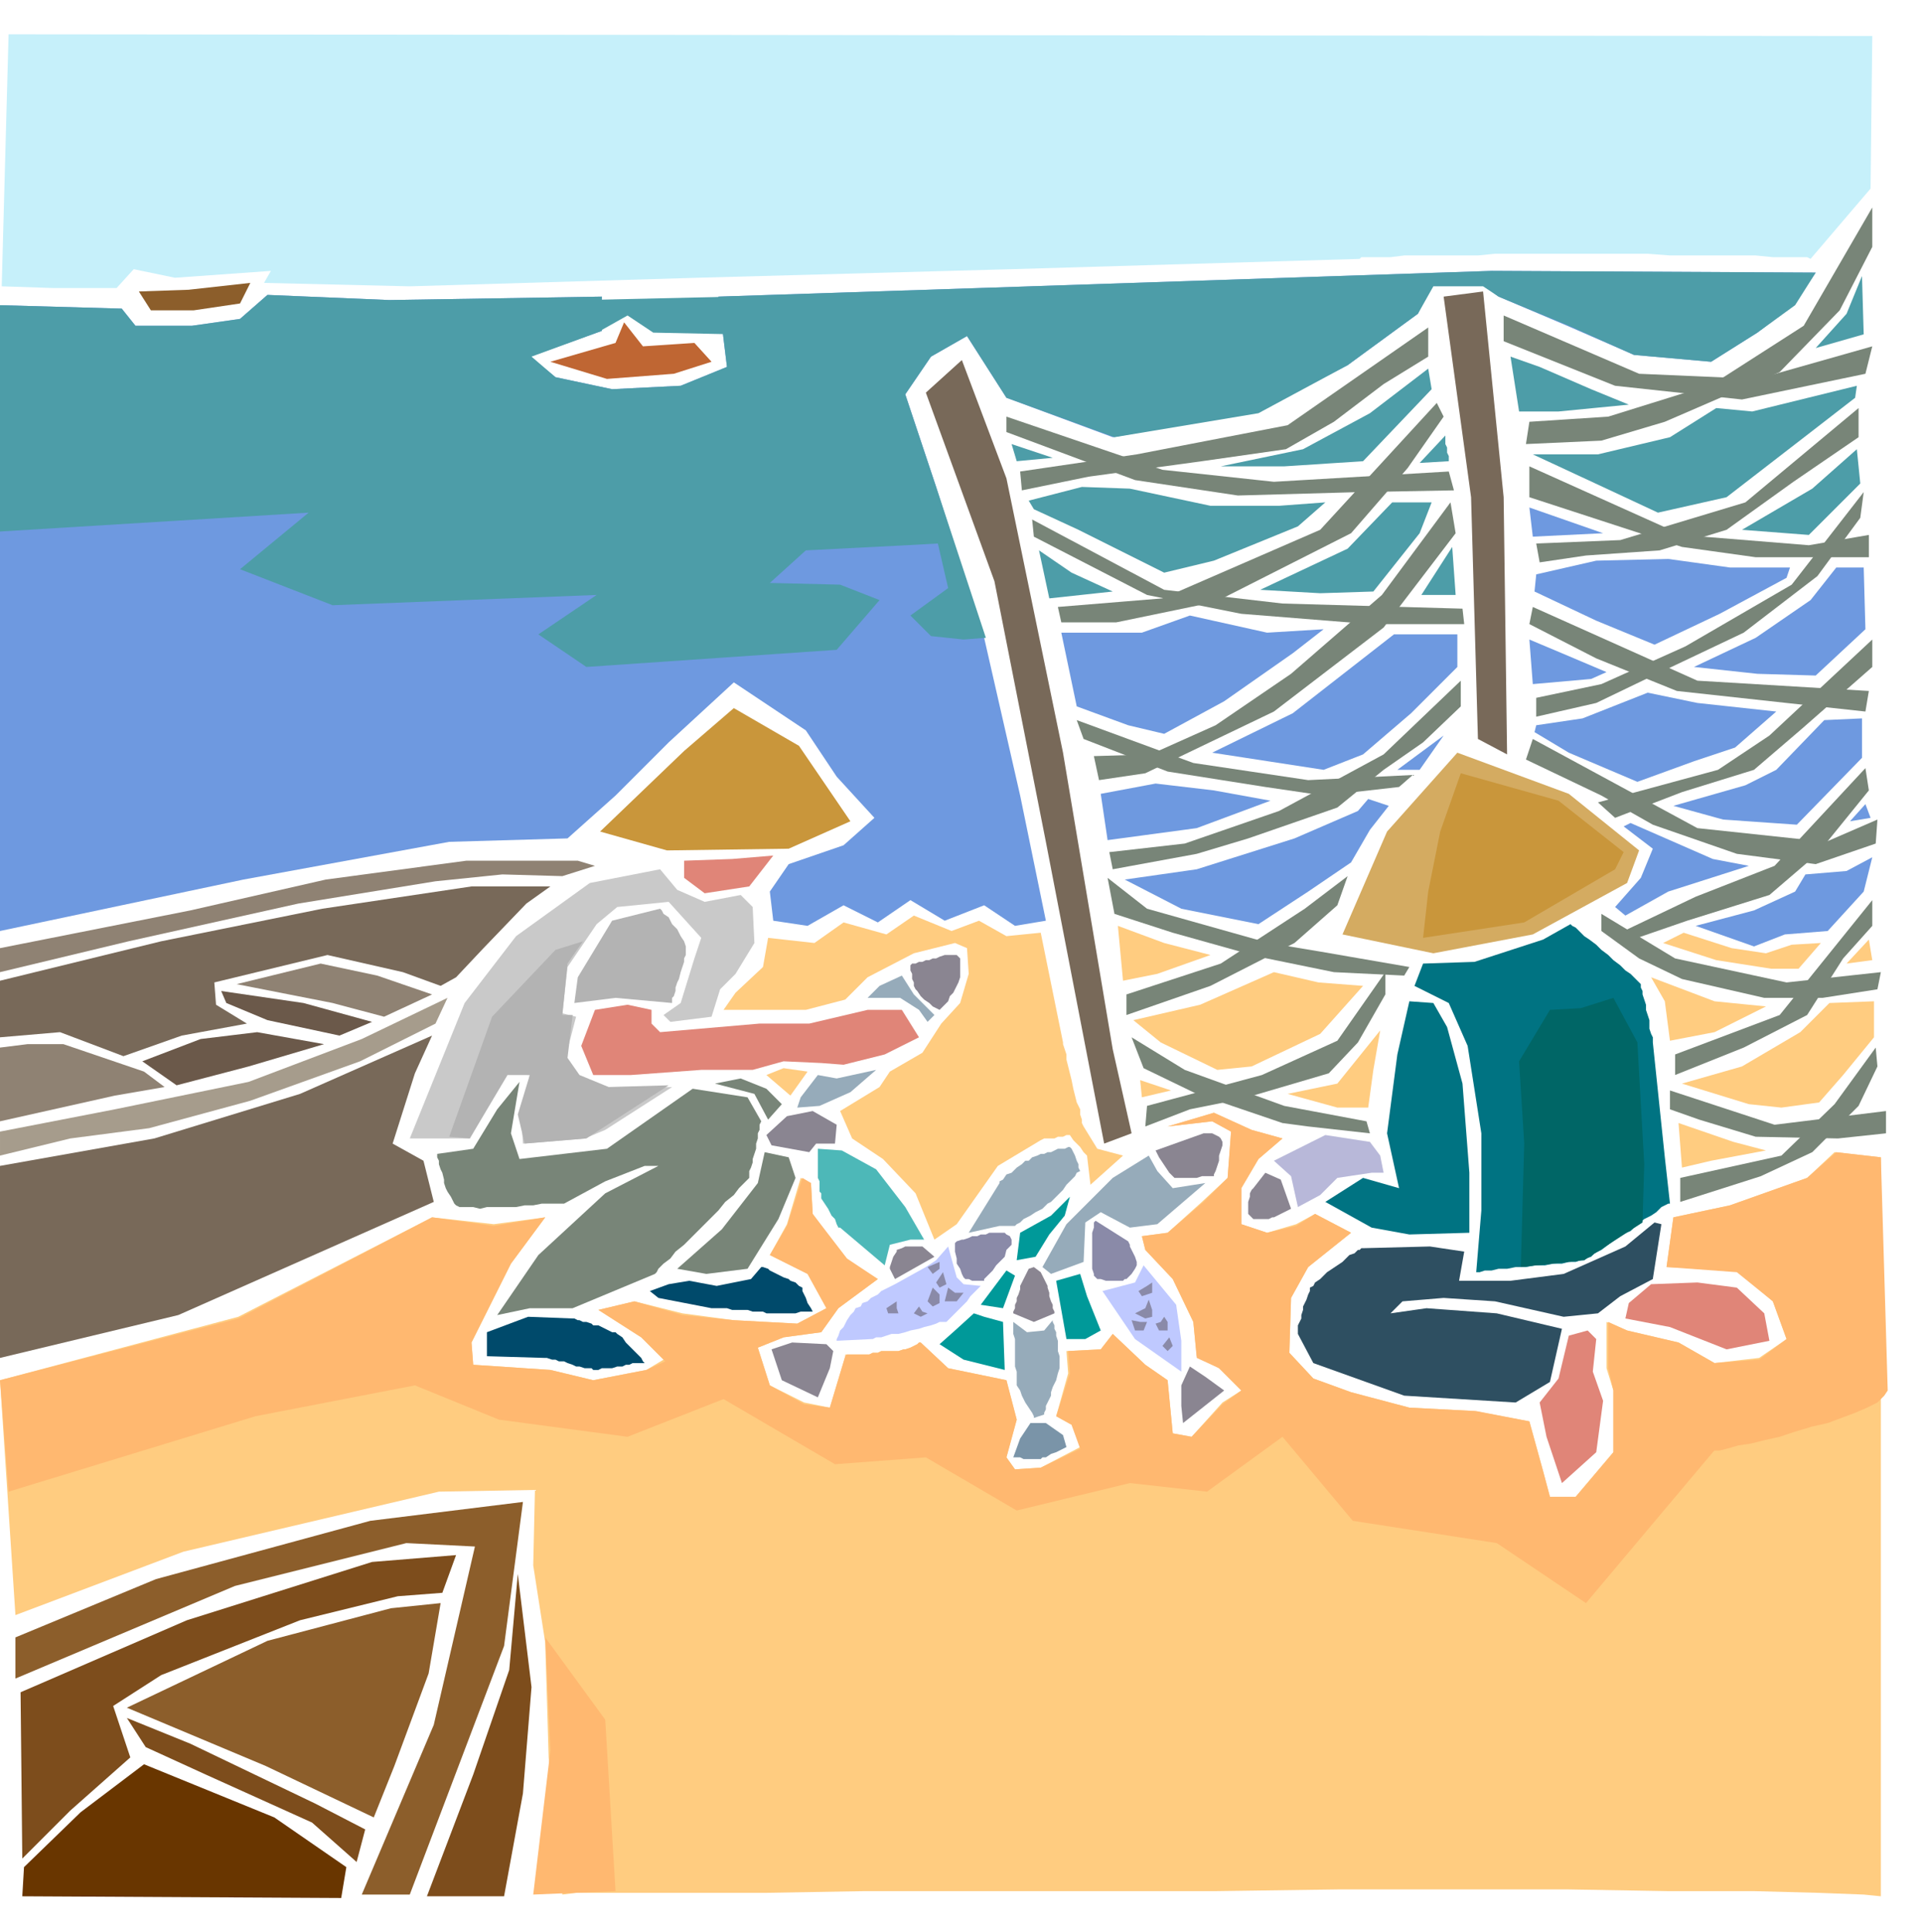 <svg xmlns="http://www.w3.org/2000/svg" width="177.584" height="178.535" fill-rule="evenodd" stroke-linecap="round" preserveAspectRatio="none" viewBox="0 0 1121 1127"><style>.pen1{stroke:none}.brush1{fill:#c9963b}.brush3{fill:#007382}.brush5{fill:#e08578}.brush7{fill:#8a8591}.brush8{fill:#8a8aa8}.brush13{fill:#788578}.brush14{fill:#b3b3b3}.brush17{fill:#786959}.brush18{fill:#8f8273}.brush21{fill:#8c5e2b}.brush22{fill:#7d4d1c}.brush25{fill:#6e99e0}.brush26{fill:#4d9da8}.brush28{fill:#ffcc80}</style><path d="m428 413-29 25-49 47 39 11 71-1 36-16-30-44-38-22z" class="pen1 brush1"/><path d="m850 439-41 46-26 60 53 11 58-11 55-30 7-19-41-33-65-24z" class="pen1" style="fill:#d4ab61"/><path d="m852 451-12 34-7 35-3 27 59-9 53-31 5-10-38-30-57-16z" class="pen1 brush1"/><path d="m830 562 30-1 40-13 16-9 1 1 2 1 2 2 3 3 3 2 4 3 3 3 4 3 3 3 4 3 3 3 3 2 2 2 2 2 1 1 1 1v2l1 2v2l1 3 1 3v3l1 3 1 3v5l1 3 1 2v3l7 67 3 27h-1l-2 1-2 1-3 3-3 2-4 2-4 3-4 4-5 2-4 3-4 3-4 3-4 2-2 2-3 1-1 1h-2l-3 1h-4l-4 1h-5l-5 1h-6l-5 1h-6l-5 1h-5l-4 1h-4l-3 1h-2l3-36v-45l-8-51-11-25-20-10 5-13z" class="pen1 brush3"/><path d="m822 584-7 31-6 46 7 32-21-6-22 14 27 15 22 4 35-1v-35l-4-52-9-33-8-14-14-1z" class="pen1 brush3"/><path d="m912 743-31 4h-30l3-17-20-3-39 1h-1l-1 1h-1l-2 2-3 1-2 2-2 2-3 2-3 2-3 2-2 2-2 2-3 2-1 2-2 1v2l-1 2-1 3-1 2-1 2v2l-1 3v2l-1 2-1 2v5l9 17 53 19 65 4 20-12 7-31-38-9-41-3-21 3 7-7 24-2 30 2 40 9 20-2 13-10 19-10 5-32-4-1-17 14-36 16z" class="pen1" style="fill:#2e4f61"/><path d="m915 779-6 25-11 14 4 20 9 27 20-18 4-30-6-17 2-19-5-5-11 3zm48-30-13 11-2 9 26 5 33 13 25-5-3-16-16-15-23-3-27 1z" class="pen1 brush5"/><path d="m799 666-26-4-30 15 10 9 4 18 13-7 10-10 20-3h7l-2-10-6-8z" class="pen1" style="fill:#b8b8d9"/><path d="m738 684 9 4 6 17-10 5h-1l-2 1h-9l-2-2-1-1v-7l1-3v-2l1-2 1-1 7-9zm-138 56-1 2-2 4-1 2-1 2v2l-1 3-1 2v2l-1 2v2l-1 2v1l12 5 12-5v-1l-1-2v-2l-1-2-1-3v-2l-1-3v-1l-1-2-1-2-1-2-1-2-4-3-3 1z" class="pen1 brush7"/><path d="m639 712-1 1v3l-1 3v21l1 3v1l2 2h2l3 1h10l1-1h1l1-1 2-2 2-3 1-2v-2l-1-3-1-2-1-2-1-2v-1l-1-2-19-12zm-82 13v5l1 4v3l2 3 1 3 1 2 1 1h2l2 1h7v-1l1-1 2-2 2-2 2-3 2-2 2-2 1-1 1-4 3-3v-3l-1-2-2-1-1-1h-9l-2 1h-3l-2 1h-3l-2 1-3 1h-1l-3 1-1 1z" class="pen1 brush8"/><path d="m531 563 1-1h2l2-1h2l2-1h2l2-1h2l2-1 3-1h7l2 2v11l-1 3-1 2-1 2-1 2-2 2-1 3-2 2-2 2-1 1v1-1l-2-1-2-1-2-2-3-2-2-2-2-3-1-1-1-2v-2l-1-2v-3l-1-2v-3zm143 108 1 2 1 2 2 3 2 3 2 3 2 2 1 1h13l3-1h7v-1l1-2 1-3 1-3v-3l1-3 1-3v-2l-1-2-1-1-2-1-2-1h-5l-28 10zm-155 69v-1l1-3 1-3 2-3v-1l3-1 2-1h10l7 6-23 13-3-6z" class="pen1 brush7"/><path d="m667 738-5 10-19 5 19 28 27 19v-18l-3-21-19-23zm-114-11 5 18 4 4 10 1-1 1-2 2-3 3-2 3-4 4-3 3-3 3-2 2h-4l-2 1-3 1-4 1-3 1-5 1-3 1-4 1h-4l-3 1-3 1h-3l-2 1h-1l-20 1v-1l1-2 1-3 2-2 2-4 2-3 1-1 1-1 1-2 3-1 1-2 3-1 2-2 2-1 2-1 2-2 2-1 2-1 2-1 2-1 18-10 6-4 7-8z" class="pen1" style="fill:#bfc9ff"/><path d="M477 670v17l1 2v6l1 1v3l2 3 2 3 2 4 2 2 1 3 1 2h1l26 22 3-12 12-3h8l-11-19-17-22-20-11-14-1z" class="pen1" style="fill:#4db8b8"/><path d="M689 808v12l1 10 24-19-11-8-9-6-5 11z" class="pen1 brush7"/><path d="m601 830-6 9-4 11h4l2 1h10l1-1h2l3-2 3-1 2-1 2-1 2-1-2-7-10-7h-9z" class="pen1" style="fill:#7a94a8"/><path d="m482 784-20-1-12 4 6 18 21 10 7-17 2-10-4-4zm-10-112-22-4-3-6 12-11 15-3 14 8-1 11h-11l-4 5z" class="pen1 brush7"/><path d="m591 771 8 6 10-1 5-6v1l1 2v2l1 2v2l1 3v6l1 3v7l-1 3-1 4-1 2-1 2-1 3v2l-1 2-1 2-1 2v2l-1 2v1l-6 2v-1l-1-2-2-3-2-3-2-4-1-3-2-3v-8l-1-3v-16l-1-3v-7zm79-97-21 13-27 27-14 25 5 4 19-7 1-23 9-6 17 9 16-2 28-24-19 3-9-10-5-9zm-46-5h-1l-2 1h-4l-4 2h-2l-2 1h-2l-2 1-3 1-2 2h-2l-2 2-3 2-3 3-3 1-2 3-2 1v1l-18 29 18-4h9l1-1 2-1 2-2 4-2 3-2 4-2 3-3 2-1 2-2 2-2 3-3 2-3 3-3 2-2 1-2 2-1-1-2v-2l-1-2-1-3-1-2-1-2-1-1zm-147-42-10 13-2 6 13-1 18-8 15-13-23 5-11-2zm49-58-13 6-7 7h19l11 7 5 7 4-4-12-12-7-11z" class="pen1" style="fill:#96abba"/><path d="m255 673 21-3 14-23 13-16-5 30 5 15 51-6 50-35 32 5 8 14-1 2v3l-1 2v3l-1 3v3l-1 3-1 3v2l-1 3-1 2v4l-1 1-2 2-3 3-3 4-5 4-4 5-5 5-5 5-5 5-5 5-5 4-3 4-4 3-3 3-1 2-1 1-48 20h-25l-19 4 24-35 39-36 31-16h-8l-23 9-24 13h-13l-5 1h-5l-5 1h-17l-4 1-4-1h-8l-2-1-1-1-1-2-1-2-2-3-1-2-1-3v-2l-1-4-1-2-1-3v-2l-1-2v-2z" class="pen1 brush13"/><path d="m446 672-4 18-21 27-26 23 17 3 24-3 18-29 10-24-4-12-14-3zm2-19 8-9-9-9-15-6-15 3 23 6 8 15z" class="pen1 brush13"/><path d="m335 585 24-3 33 3v-3l1-1 1-3v-2l1-3 1-2 1-4 1-3 1-3v-2l1-2v-5l-1-3-2-3-2-4-3-3-2-4-3-2-1-2-1-1-28 7-20 33-2 15z" class="pen1 brush14"/><path d="m429 568 11-18-1-21-7-7-21 4-16-7-10-12-41 8-43 31-30 39-32 79h35l22-38 13 1-5 24 1 16 36-3 12-5 39-25-34 1-20-6-8-13 6-23-8-2 3-27 17-25 12-10 30-3 19 21-4 12-8 26-10 7 4 4 24-3 5-16 9-9z" class="pen1" style="fill:#c9c9c9"/><path d="m347 589-8 21 7 17h22l41-3h30l18-5 22 1 13 1 24-6 20-10-10-16h-20l-34 8h-29l-58 5-5-5v-8l-14-3-19 3zm52-87v10l12 9 26-4 14-18-24 2-28 1z" class="pen1 brush5"/><path d="m284 777 24-9 26 1h1l2 1h1l2 1h2l3 1 1 1h3l2 1 2 1 2 1 2 1h2l1 1 3 2 2 3 2 2 3 3 2 2 2 2 1 2 1 1h-7l-2 1h-2l-2 1h-3l-3 1h-6l-2 1h-3l-1-1h-4l-3-1h-2l-2-1-3-1-2-1h-3l-2-1h-2l-3-1h-1l-34-1v-14zm106-28 12-2 16 3 20-4 6-7h1l3 1 1 1 2 1 2 1 2 1 2 1 3 1 1 1 3 1 2 2 2 1v2l1 2 1 2 1 3 2 3 1 2h-7l-3 1h-17l-2-1h-6l-3-1h-9l-3-1h-9l-31-6-5-4 11-4z" class="pen1" style="fill:#004a6b"/><path d="m252 604-77 34-85 26-90 16v112l104-25 149-66-6-24-18-10 13-41 10-22zM0 605v-33l94-23 94-19 87-13h46l-14 10-25 26-16 17-9 5-22-8-44-10-66 16 1 13 18 11-38 7-34 12-37-14-35 3z" class="pen1 brush17"/><path d="m0 611 16-2h21l47 16 12 9-29 5-67 15v-43z" class="pen1 brush18"/><path d="m83 619 34-13 33-4 39 7-44 13-42 11-20-14zm46-41 3 7 24 10 42 9 19-8-40-11-48-7z" class="pen1" style="fill:#6b594a"/><path d="m138 574 56 11 30 8 28-13-32-11-33-7-49 12z" class="pen1 brush18"/><path d="m0 660 67-13 78-16 66-25 50-24-7 15-44 22-64 23-59 16-46 6-41 10v-14z" class="pen1" style="fill:#a69c8c"/><path d="m328 511-35-1-39 4-80 13-99 22-75 18v-14l111-22 79-18 82-11h65l10 3-19 6z" class="pen1 brush18"/><path d="m9 955 82-34 125-34 89-11-11 84-55 145h-28l42-99 24-104-40-2-100 25L9 979v-24z" class="pen1 brush21"/><path d="m74 996 82-39 72-19 29-3-7 41-20 54-12 30-63-30-81-34z" class="pen1 brush21"/><path d="m74 1002 37 15 73 35 29 15-5 19-26-23-62-28-35-16-11-17z" class="pen1 brush22"/><path d="m76 1025-10-30 28-18 81-32 57-14 26-2 8-22-49 4-108 34-97 42 1 97 28-28 35-31z" class="pen1 brush22"/><path d="m13 1106 186 1 3-18-42-29-76-31-37 28-33 32-1 17z" class="pen1" style="fill:#693600"/><path d="m302 918-5 56-21 61-27 71h45l11-60 5-62-8-66z" class="pen1 brush22"/><path d="m561 210-21 19 40 110 30 152 34 176 16-6-11-49-29-173-33-160-26-69zm281-37 16 117 4 141 17 9-2-150-12-120-23 3z" class="pen1 brush17"/><path d="m587 243 91 31 65 7 102-6 3 11-55 1-71 2-60-9-75-28v-9zm15 60 77 41 69 8 105 3 1 9h-55l-75-6-55-11-66-34-1-10zm26 117 68 25 67 10 61-3-8 7-44 5-34-5-57-9-49-19-4-11zm18 92 23 18 71 20 30 5 52 9-3 5-41-2-44-9-50-14-34-11-4-21zm151 142-48-9-58-21-31-19 7 18 31 15 50 17 15 2 36 4-2-7zm80-470 79 34 69 3 67-19-4 16-72 15-74-8-65-26v-15zm15 88 89 40 74 6 35-6v13h-66l-43-6-89-29v-18zm2 82 96 43 100 6-2 12-46-5-64-7-47-19-39-20 2-10zm0 77 96 52 75 8 30-13-1 14-35 12-46-6-49-17-30-17-44-21 4-12zm40 102 43 26 65 14 55-6-2 10-32 5h-34l-48-11-25-12-22-16v-10zm40 103 61 20 65-8v13l-28 3-48-1-33-10-17-6v-11z" class="pen1 brush13"/><path d="m833 191-82 57-88 17-68 10 1 11 39-8 66-9 49-7 28-16 29-22 26-16v-17zm5 44-68 74-92 40-61 5 2 9h32l58-12 79-40 33-38 21-30-4-8zm11 76-42 55-64 49-75 36-27 4-3-14 33-1 38-17 44-30 53-46 40-54 3 18zm3 86-45 43-61 33-55 19-44 5 2 10 49-9 30-9 52-18 27-22 23-16 22-21v-15zM657 580l55-18 49-32 25-19-6 17-25 22-49 25-49 17v-12zm12 65 67-18 44-20 28-40v13l-16 28-17 18-51 15-30 6-26 10 1-12zm423-524-40 69-53 34-61 19-46 3-2 13 44-2 37-11 67-29 35-36 19-37v-23zm-8 117-66 55-73 22-49 2 2 11 27-4 43-3 39-12 39-28 38-26v-17zm3 49-42 54-62 36-49 22-38 8v11l35-8 27-13 59-28 43-33 25-34 2-15zm5 86-60 56-30 20-70 19 10 9 39-15 42-13 28-24 41-36v-16zm-4 75-53 57-46 18-44 21 10 3 29-10 48-15 28-24 30-37-2-13zm4 77-54 67-61 23v12l40-16 37-19 21-33 17-19v-15zm2 86-24 33-31 30-59 13v14l47-15 30-14 27-27 11-23-1-11z" class="pen1 brush13"/><path d="m359 200-38 11 33 10 39-3 22-7-10-11-30 2-11-14-5 12z" class="pen1" style="fill:#bf6633"/><path d="m81 170 7 11h25l27-4 6-12-36 4-29 1z" class="pen1 brush21"/><path d="m0 178 71 2 8 10h33l28-4 16-14 71 3 124-2v20l-42 15 15 12 33 7 40-2 27-11-5-41 152-5 299-10 189 1-13 19-21 16-27 17-45-4-39-17-40-17-9-7h-30l-8 17-41 30-52 27-85 15-62-23-23-36-21 12-15 22 18 54 28 88 21 92 15 73-18 3-18-12-23 9-20-12-19 13-20-10-21 12-20-3-2-17 11-16 32-11 18-16-22-24-18-27-42-28-38 35-31 31-28 25-69 2-120 22L0 543V178z" class="pen1 brush25"/><path d="m694 359-28 10h-47l9 43 30 11 21 5 35-19 40-28 18-14-33 2-45-10zm-52 104 4 27 52-7 43-16-33-6-34-4-32 6zm65-24 47-23 59-46h37v19l-27 27-28 24-23 9-65-10zm135-10-27 20h13l14-20zm-32 41-11 14-11 19-25 17-29 19-45-9-33-17 42-6 57-18 37-16 6-7 12 4zm137 12 17 13-7 17-15 17 6 5 25-14 47-15-21-4-32-14-16-7-4 2zm8-26-40-17-20-12 1-4 27-4 38-15 29 6 46 5-24 21-24 8-33 12zm-63-83 19 8 26 11-9 4-34 3-2-26zm4-38-1 10 36 17 34 14 38-18 39-21 2-6h-35l-36-5-42 1-35 8zm175-4-15 19-32 22-36 17 37 4 34 1 29-27-1-36h-16zm15 88-22 1-28 29-18 9-42 12 29 8 43 3 38-39v-23zm2 50-9 10 12-2-3-8zm-99 71 34-9 24-11 6-10 24-2 15-8-5 20-21 23-25 2-18 7-34-12zm-97-244 2 17 41-2-43-15z" class="pen1 brush25"/><path d="m350 193 16-9 15 10 48 1-1-22-88 2 10 18zm736-32-9 22-18 20 28-8-1-34zM593 269l21-2-24-8 3 10zm240-54-34 26-39 21-48 10h37l46-3 40-42-2-12zm-60 78-16 14-49 20-29 7-50-25-26-12-3-5 31-8 28 1 47 10h40l27-2zm70-39v5l1 2v3l1 2v3l-17 1 15-16zm-237 67 6 28 37-4-24-11-19-13zm129 23 35 2 31-1 27-34 7-18h-23l-26 27-51 24zm112-25-18 28h20l-2-28zm47-54h38l42-10 27-17 21 2 61-15-1 7-31 24-44 34-40 9-30-14-43-20zm-13-57 5 32h23l41-4-22-9-30-13-17-6zm202 54-26 23-41 24 39 3 30-30-2-20z" class="pen1 brush26"/><path d="m562 373-19-2-12-12 22-16-6-26-18 1-59 3-21 19 41 1 23 9-25 29-146 10-28-19 34-23-154 6-54-21 40-33L0 310V178l71 2 8 10h33l28-4 16-14 71 3 124-2v20l-41 15 14 12 33 7 40-2 27-11-5-41 152-5 299-10 189 1-12 19-22 16-27 17-45-4-38-17-41-17-9-6h-29l-9 16-41 30-52 28-84 14-63-23-23-36-21 12-15 22 18 54 29 88-13 1z" class="pen1 brush26"/><path d="m1091 110 1-89L5 20 1 167l30 1h37l10-11 24 5 56-4-4 7 85 2 168-5 183-5 203-6 1-1h17l8-1h43l10-1h89l13 1h50l10 1h20l2 1 35-41z" class="pen1" style="fill:#c6f0fa"/><path d="m0 805 139-37 113-58 36 4 30-4-20 27-16 32-7 14 1 13 45 3 25 6 31-6 10-6-13-13-25-16 21-5 28 7 30 4 37 2 17-9-11-20-22-11 10-18 8-27 6 3 1 18 19 26 19 12-23 17-10 14-22 3-15 6 7 22 20 10 15 3 9-30v-1h14l2-1h3l2-1h10l3-1h1l3-1 2-1 2-1 1-1h1l16 15 34 7 6 23-6 22 5 7 15-1 23-12-5-13-9-5 7-25-1-13 20-1 7-9 19 18 13 9 3 31 11 2 18-20 11-7-13-13-13-7-2-20-12-25-16-17-2-8 15-2 20-18 15-14 2-27-11-6-26 3 27-8 22 10 18 5-14 12-10 17v21l15 5 17-5 11-6 21 11-25 20-10 18-1 32 14 15 22 8 34 9 38 2 32 6 8 29 4 15h15l22-26v-36l-4-13v-27l12 5 30 7 21 12 26-3 16-11-8-22-21-18-41-2 4-29 33-7 45-16 16-15 27 3v431l-10-1-26-1-38-1h-50l-58-1H780l-71 1H504l-58 1H336l-8 1-8-80-2-67-7-45 1-44-56 1-149 35-98 37-9-137z" class="pen1 brush28"/><path d="m534 696 11 27 13-9 24-34 25-15 2-1h6l2-1h3l2-1h2l2 3 4 4 2 3 2 2 2 17 19-17-15-4-8-13-1-2v-2l-1-3v-3l-2-4-1-4-1-4-1-5-1-4-1-4-1-4v-3l-1-3-1-3v-1l-13-64-20 2-16-9-16 6-22-9-16 11-25-7-17 12-27-3-3 17-16 15-7 10h48l23-6 13-13 27-14 24-6 7 3 1 15-5 17-11 12-11 17-19 11-6 9-23 14 7 16 18 12 19 20zm118-156 3 32 20-4 31-11-27-7-27-10zm9 55 39-9 43-19 26 6 26 2-25 28-40 19-20 2-33-16-16-13zm4 35 1 10 17-4-18-6zm140-29-4 23-3 22h-18l-29-8 29-6 25-31zm158-31 8 14 3 23 26-5 30-15-30-3-37-14zm7-20 12-6 28 9 20 3 15-5 17-1-13 15h-16l-32-5-31-10zm11 82 35-10 34-20 17-17 26-1v21l-18 22-14 16-22 3-19-2-39-12zm-2 23 2 26 17-4 32-6-19-5-32-11zm111-107-13 14 15-2-2-12z" class="pen1 brush28"/><path d="m568 766 6 2 11 3 1 28-24-6-14-9 9-8 11-10zm19-25-15 20 13 2 7-19-5-3zm6-6 2-16 18-10 11-11-3 11-9 11-8 13-11 2zm23 12 14-4 4 13 8 20-9 5h-11l-6-34z" class="pen1" style="fill:#099"/><path d="m0 805 139-36 113-59 36 5 30-5-20 27-16 32-7 14 1 13 45 3 25 6 31-6 11-5-14-14-25-16 21-5 28 8 30 3 37 2 17-9-11-20-22-11 10-17 9-28 5 3 1 18 20 26 18 12-23 17-10 14-22 3-15 6 7 22 20 11 15 2 9-30 1-1h13l2-1h3l2-1h10l3-1h1l3-1 2-1 2-1 1-1h1l16 15 34 7 6 23-6 22 5 7 15-1 23-11-5-14-9-5 8-25-1-13 19-1 7-9 19 18 13 9 3 31 11 2 18-19 11-8-13-13-13-6-2-21-12-25-16-17-2-8 15-2 21-18 14-14 2-27-11-6-26 3 27-8 22 10 18 5-14 12-10 17v21l15 5 17-4 11-7 21 11-25 20-10 18-1 32 14 15 22 8 34 9 39 2 31 6 8 29 4 15h15l22-26v-36l-3-13v-27l11 5 30 7 21 12 26-2 16-12-8-22-21-17-41-3 4-29 33-7 45-16 17-15 26 3 4 136-2 3-4 4-6 3-7 3-8 3-8 3-9 2-10 3-9 3-9 2-8 2-7 1-7 2-4 1h-3l-1 1-74 88-52-35-84-13-41-49-44 32-45-5-66 16-53-31-53 4-65-38-56 22-75-10-49-20-93 18L5 870l-5-65zm311 300 10-84-3-66 35 48 6 100-48 2z" class="pen1" style="fill:#ffb870"/><path d="m887 739 2-72-3-48 18-30 18-1 19-6 14 26 4 71-1 34-34 22-37 4z" class="pen1" style="fill:#066"/><path d="m262 663 25-70 37-39 16-5-9 13-3 30h6l-3 25 7 10 17 7 35-1-48 31-36 3-4-17 7-23h-13l-22 37-12-1z" class="pen1 brush14"/><path d="m471 625-10 14-14-12 10-4 14 2z" class="pen1 brush28"/><path d="m553 751 4 3h5l-4 5h-7l2-8zm-3-9 2 7-4 2-2-3 4-6zm-2 13v5l-4 2-3-3 3-8 4 4zm0-19v4l-4 3-3-4 7-3zm-12 26 2 3 3 1-4 2-4-2 3-4zm-13-3v4l1 3h-6l-1-3 6-4zm139 7 6-3 2-5 2 6v4l-4 1-6-3zm17 2-2 3-3 1 2 4h5v-5l-2-3zm-19 2 5 1h4l-2 5h-5l-2-6zm12-22v6l-6 2-2-3 5-3 3-2zm6 37 4-5 2 5-3 3-3-3z" class="pen1 brush8"/></svg>
